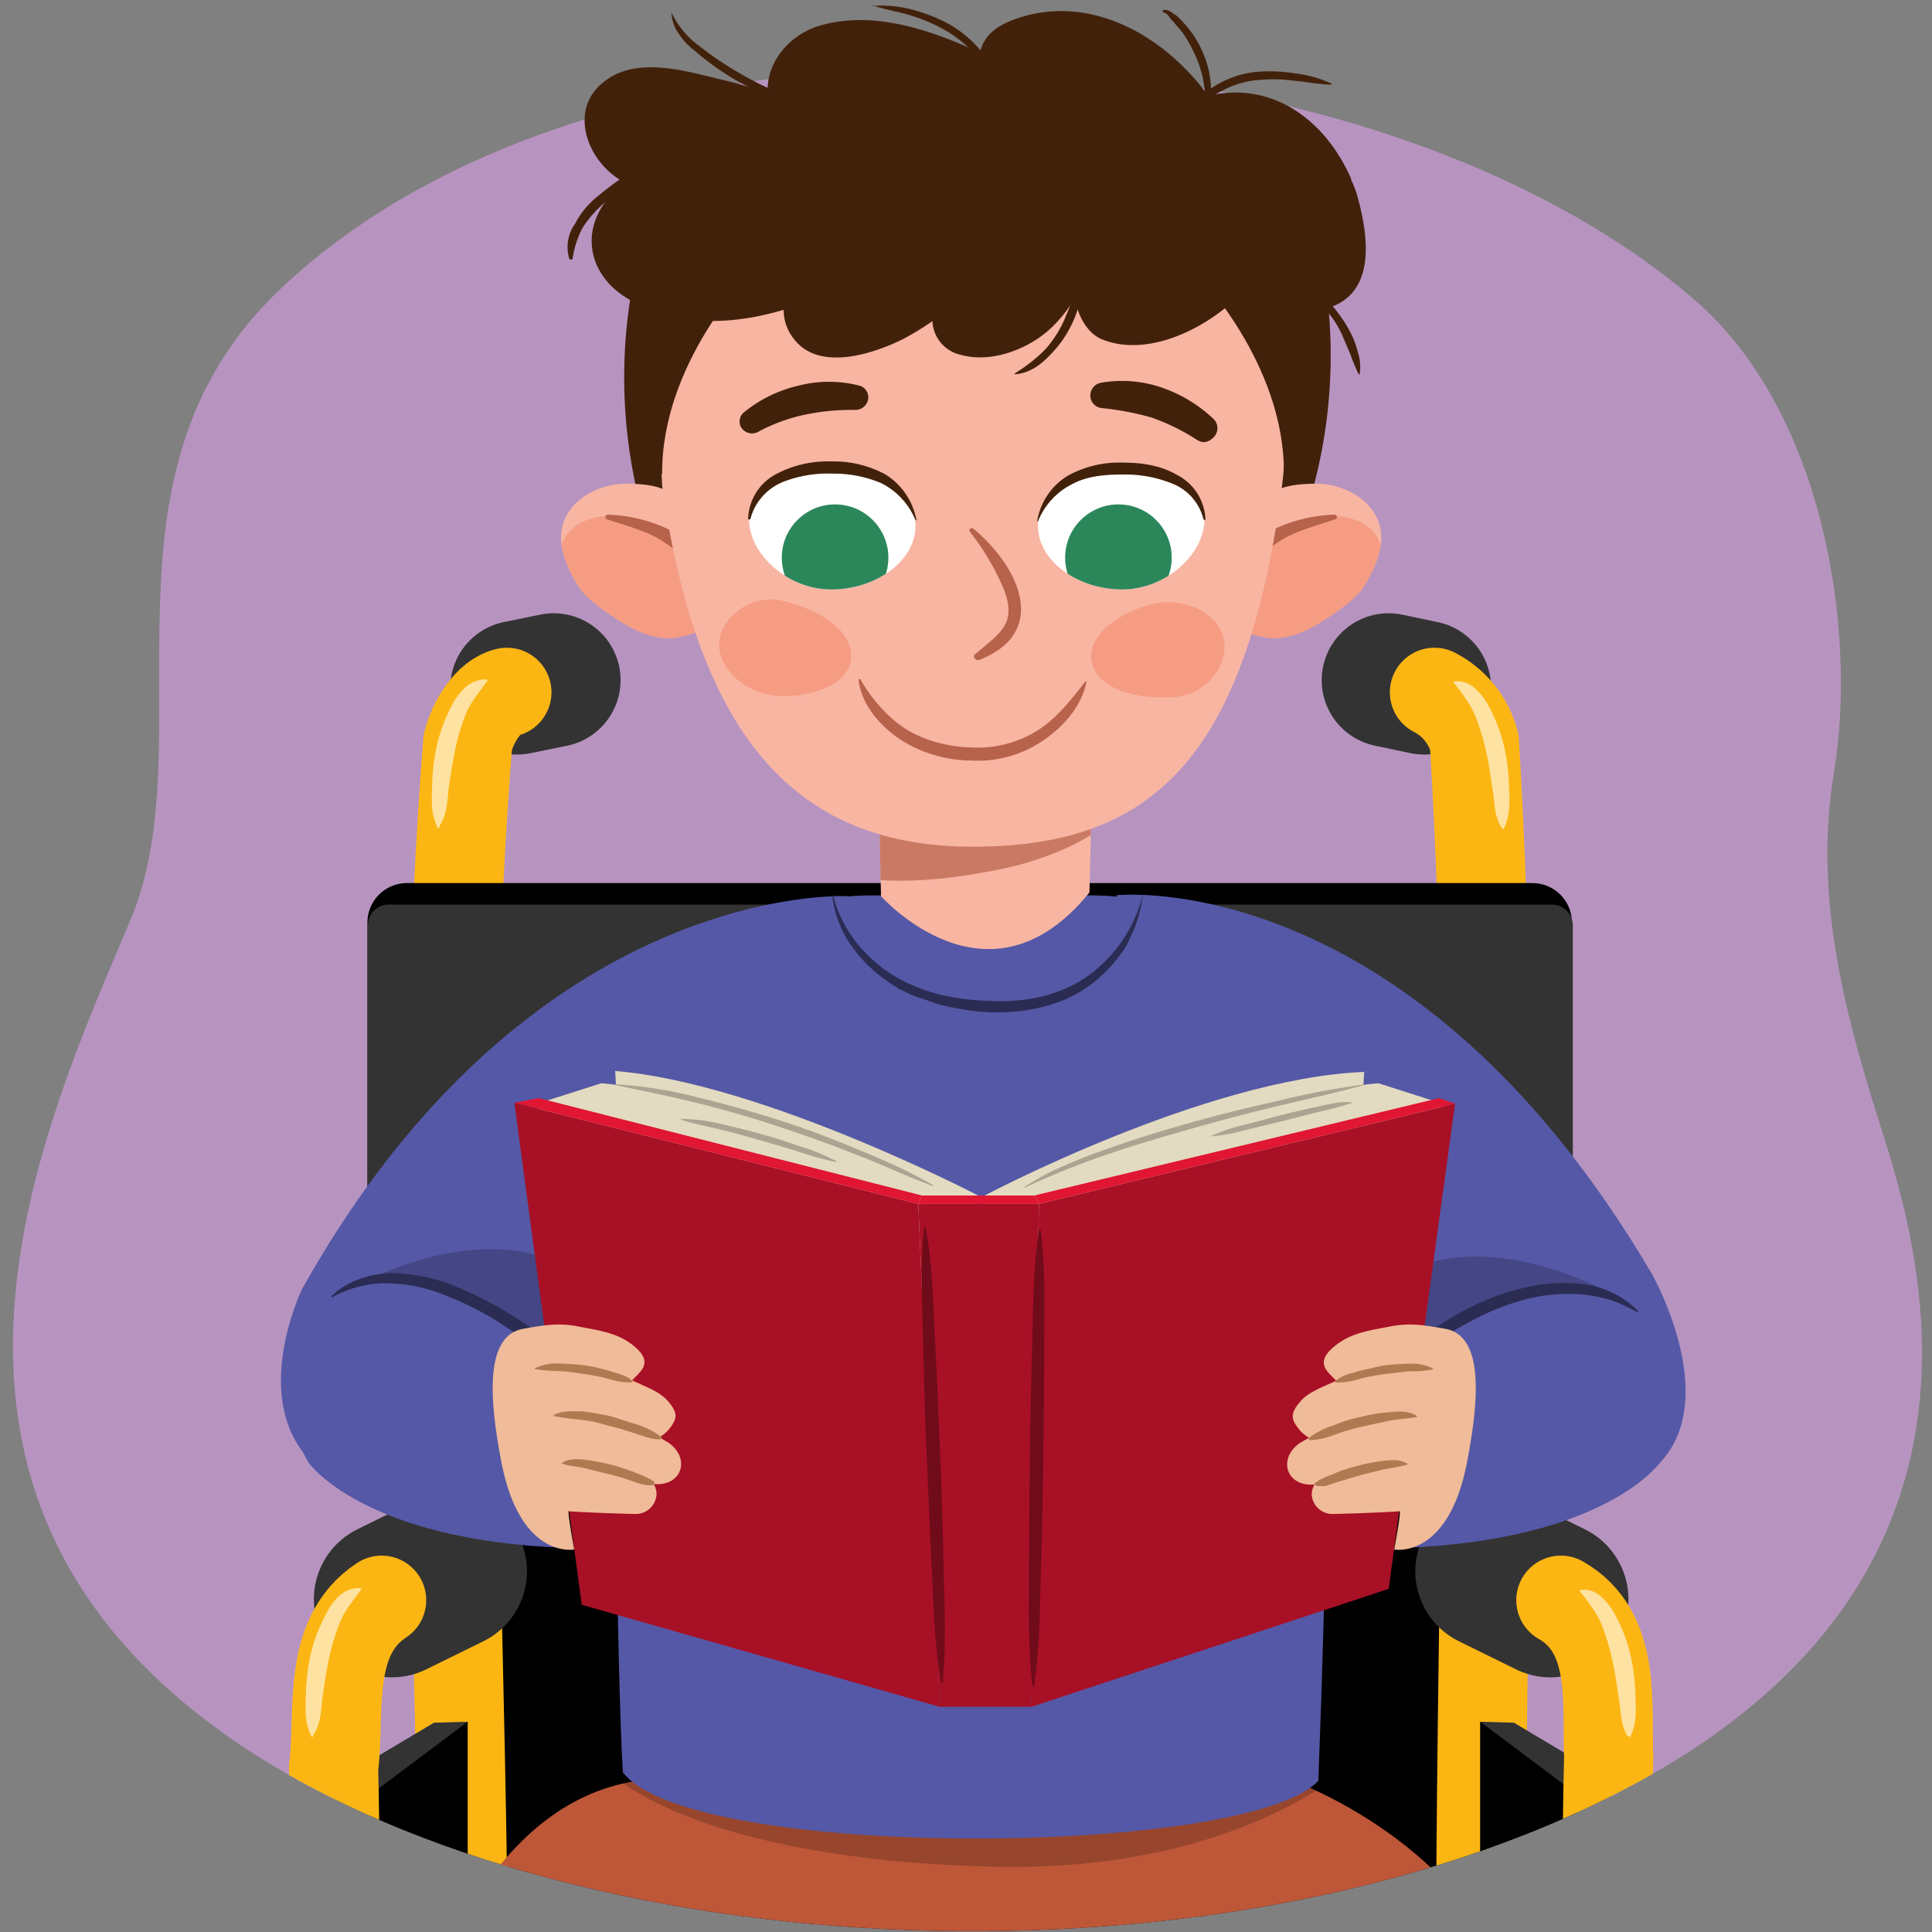 <svg xmlns="http://www.w3.org/2000/svg" xmlns:xlink="http://www.w3.org/1999/xlink" width="380" height="380" viewBox="0 0 380 380"><rect x="0" y="0" width="380" height="380" fill="#808080" stroke="none"/><defs><clipPath id="a"><path d="M25.64,181c15-35.51-9.28-87.09,29.26-123.91C120.32-5.42,266.81,1.93,333.1,58.8c25.7,22,32.21,65.36,27.63,93-3.88,23.32,1.46,45.43,8.71,68.32,7.16,22.63,29.11,87.65-45.63,129.48C244.18,394.14,110,388,44.08,341-24.71,291.93,8.93,220.67,25.64,181Z" fill="none"/></clipPath><clipPath id="b"><path d="M244.8,413.86s-52.59-15.26-106.11,0L85,391.61s11.4-38.07,41.56-41.56V339.38l128.74.37.36,11s35.68,13.42,42.67,44.68" fill="none"/></clipPath><clipPath id="c"><path d="M214.28,143.34s.73,6.62,0,32.19c-19.87,24.64-41,.73-41,.73l-.73-34.39Z" fill="none"/></clipPath><clipPath id="d"><path d="M271.1,102.52c-2-5.15-7.72-7.73-13.79-6.81a20.24,20.24,0,0,0-13.24,6.62c-3.13,3.31-5.89,7.17-6.25,11.59-.37,6.25,5.14,10.85,11.76,11.58,3.87.37,7.73-1.47,10.86-3.49,2.75-1.84,5.88-3.86,7.72-6.44C270.55,111.71,272.76,106.74,271.1,102.52Z" fill="none"/></clipPath><clipPath id="e"><path d="M110.92,102.52c2-5.15,7.73-7.73,13.79-6.81A20.25,20.25,0,0,1,138,102.33c3.12,3.31,5.88,7.17,6.25,11.59.37,6.25-5.15,10.85-11.77,11.58-3.86.37-7.73-1.47-10.85-3.49-2.76-1.84-5.89-3.86-7.73-6.44C111.47,111.71,109.27,106.74,110.92,102.52Z" fill="none"/></clipPath><clipPath id="f"><path d="M236.9,102.15c0,6.8-7.54,13.79-16.19,13.79s-16.55-5.52-16.55-12.51c0-6.8,7.91-12.5,16.55-12.5S236.9,95.16,236.9,102.15Z" fill="none"/></clipPath><clipPath id="g"><path d="M147.33,102.15c0,6.8,7.54,13.79,16.19,13.79s16.55-5.52,16.55-12.51c0-6.8-7.91-12.5-16.55-12.5S147.33,95.16,147.33,102.15Z" fill="none"/></clipPath></defs><g clip-path="url(#a)"><rect x="-8" y="-5" width="399" height="392" fill="#b794c0"/><rect x="90.32" y="256.63" width="201.01" height="141.87"/><line x1="108.9" y1="133.78" x2="101.73" y2="135.25" fill="none" stroke="#333" stroke-linecap="round" stroke-linejoin="round" stroke-width="26.32"/><line x1="273.12" y1="133.78" x2="280.11" y2="135.25" fill="none" stroke="#333" stroke-linecap="round" stroke-linejoin="round" stroke-width="26.32"/><path d="M90.62,396.8C91,389,91,380,91,372c-1-75-5-150,1-226,1-4,4-9,7.7-9.83" fill="none" stroke="#fcb614" stroke-linecap="round" stroke-linejoin="round" stroke-width="17.54"/><polygon points="88.47 398.5 91.98 394.74 91.98 338.65 85.36 338.83 66.23 350.23 66.48 398.5 88.47 398.5" fill="#333"/><polygon points="91.07 398.5 91.98 396.95 91.98 338.65 72.85 352.99 73.07 398.5 91.07 398.5"/><line x1="88.3" y1="309.04" x2="77.08" y2="314.56" fill="none" stroke="#333" stroke-linecap="round" stroke-linejoin="round" stroke-width="30.7"/><path d="M291.21,396.8C291,313,295,230,290,146a15.39,15.39,0,0,0-7.86-9.83" fill="none" stroke="#fcb614" stroke-linecap="round" stroke-linejoin="round" stroke-width="17.54"/><line x1="293.72" y1="309.04" x2="304.94" y2="314.56" fill="none" stroke="#333" stroke-linecap="round" stroke-linejoin="round" stroke-width="30.7"/><polygon points="316.65 398.5 316.89 350.23 297.77 338.83 291.15 338.65 291.15 394.74 294.66 398.5 316.65 398.5" fill="#333"/><polygon points="310.05 398.5 310.27 352.99 291.15 338.65 291.15 396.95 292.05 398.5 310.05 398.5"/><path d="M316.16,397c-.16-17-.16-35,.25-51.59,0,.17,0,.35,0,.52C316,335,318,321,307,314.74" fill="none" stroke="#fcb614" stroke-linecap="round" stroke-linejoin="round" stroke-width="17.54"/><path d="M65.86,396.64c.14-15.64.14-32.64-.25-49,0,0,0,.16,0,.18C67,337,64,322,75.06,314.74" fill="none" stroke="#fcb614" stroke-linecap="round" stroke-linejoin="round" stroke-width="17.54"/><path d="M80,173.69H301.45a7.76,7.76,0,0,1,7.72,7.72v80.18a7.77,7.77,0,0,1-7.72,7.73H80a7.78,7.78,0,0,1-7.73-7.73V181.41A7.77,7.77,0,0,1,80,173.69Z"/><path d="M76.35,177.92h229a4.07,4.07,0,0,1,4,4v87.72a4.08,4.08,0,0,1-4,4.05h-229a4.08,4.08,0,0,1-4-4.05V182A4.08,4.08,0,0,1,76.35,177.92Z" fill="#333"/><path d="M86.09,162.84a11.15,11.15,0,0,1-1.1-4.05,30.41,30.41,0,0,1,0-4,40.62,40.62,0,0,1,.92-8.09,31.92,31.92,0,0,1,2.94-7.91,12.37,12.37,0,0,1,2.58-3.49,5.83,5.83,0,0,1,4.23-1.66c.18,0,.18.19.18.19V134h0c-.92,1.11-1.47,2-2.21,2.95A17.39,17.39,0,0,0,91.8,140a40.89,40.89,0,0,0-2.21,7.17c-.55,2.58-.92,5-1.29,7.54s-.18,5.15-1.84,7.73c0,.55-.18.55-.37.37Z" fill="#fee2a1"/><path d="M295.38,162.84c-1.66-2.58-1.29-5.15-1.84-7.73-.37-2.57-.74-5.15-1.29-7.54A46.22,46.22,0,0,0,290,140.4a17.28,17.28,0,0,0-1.84-3.13,29.56,29.56,0,0,0-2.2-2.94h0V134h.18a5.16,5.16,0,0,1,4.23,1.66,12.42,12.42,0,0,1,2.58,3.49,31.92,31.92,0,0,1,2.94,7.91,40.54,40.54,0,0,1,.92,8.09,30.41,30.41,0,0,1,0,4,11.12,11.12,0,0,1-1.11,4c0-.18-.18-.18-.36-.36C295.56,163,295.38,163,295.38,162.84Z" fill="#fee2a1"/><path d="M320.2,341.59c-1.65-2.57-1.28-5.15-1.83-7.72-.37-2.58-.74-5.15-1.29-7.54a46.34,46.34,0,0,0-2.21-7.18A17.19,17.19,0,0,0,313,316a28.58,28.58,0,0,0-2.21-2.94h0v-.37H311a5.17,5.17,0,0,1,4.23,1.65,12.25,12.25,0,0,1,2.57,3.5,31.88,31.88,0,0,1,2.95,7.9,40.64,40.64,0,0,1,.92,8.1,30.26,30.26,0,0,1,0,4,11.17,11.17,0,0,1-1.11,4c0-.37-.18-.37-.37-.37Z" fill="#fee2a1"/><path d="M61.27,341.59a11.17,11.17,0,0,1-1.11-4,30.26,30.26,0,0,1,0-4,40.54,40.54,0,0,1,.92-8.09,31.41,31.41,0,0,1,3-7.91A12.25,12.25,0,0,1,66.6,314a5.88,5.88,0,0,1,4.23-1.65.18.18,0,0,1,.18.18v.19h0c-.92,1.1-1.47,2-2.2,2.94A16.94,16.94,0,0,0,67,318.79,40.37,40.37,0,0,0,64.76,326c-.55,2.57-.92,5-1.29,7.54s-.18,5.15-1.84,7.72c0,.37-.18.37-.36.37Z" fill="#fee2a1"/><path d="M289.51,398.5l8.81-3c-7-31.26-42.67-44.68-42.67-44.68l-.36-11-128.74-.37v10.67C96.39,353.54,85,391.61,85,391.61l16.63,6.89Z" fill="#bd5738"/><g clip-path="url(#b)"><path d="M266.32,332.76,266,346.92s-22.07,21.34-70.43,20.23-70.81-12.87-77.61-20.23l3.68-18.2Z" fill="#5f2c1c" opacity="0.4" style="isolation:isolate"/></g><path d="M122.51,348.58c-1.11-18-2.21-88.09-.74-120.46,1.29-29.79,19.5-52.41,50.76-52,31.45.36,15.63-.37,43,0s43.59,25.38,44.69,55.72c1.84,52.78-.37,102.25-.92,118.43C245.17,365.31,135.75,366.05,122.51,348.58Z" fill="#5558a6"/><path d="M214.28,143.34s.73,6.62,0,32.19c-19.87,24.64-41,.73-41,.73l-.73-34.39Z" fill="#f8b5a2"/><g clip-path="url(#c)"><path d="M223.65,147.76a4.8,4.8,0,0,0-3.49-3.5c-.37,0-.74-.18-1.29-.18a7,7,0,0,0-3.31,1.65c-.37,0-.55-.18-.92-.18-3.67.37-7,2.21-10.48,3.31a61.11,61.11,0,0,1-12.87,2.39,63.82,63.82,0,0,1-13.24-.55c-4.42-.74-8.83-3.13-13.06-1.29a6,6,0,0,0-3.5,5,3.5,3.5,0,0,0-1.83.55c-2.21,1.1-4.23,3.31-3.87,6.07,1.47,16.92,31.27,11.95,41,9.93C206.37,169.09,226.78,161.92,223.65,147.76Z" fill="#b7624b" opacity="0.7" style="isolation:isolate"/></g><path d="M300.25,398.5c-1.29-6.46-7.91-30.59-33.93-25.65-17.55,3.32-24.35,10.32-24.4,25.65Z" fill="#bd5738"/><path d="M141.54,398.5c.15-15.05-6.55-22-24-25.65C90.73,367.26,84.07,393,83,398.5Z" fill="#bd5738"/><path d="M219.61,176.08s57.74-6.26,105.19,74.29c0,0,19.86,34.58-8.64,43.41C297,299.66,263,256.44,263,256.44S220.34,208.44,219.61,176.08Z" fill="#5558a6"/><path d="M318.18,255.16s-24.46-14.72-43.4-4.23c0,0-1.29,16.91-1.1,16.73,0-.18,39,1.66,39,1.66Z" fill="#2b2c53" opacity="0.4" style="isolation:isolate"/><path d="M166.64,176.26S104.48,173,59.43,253.5c0,0-15.45,31.63,13.06,40.46,19.12,5.88,51.67-37.33,51.67-37.33S165.91,208.44,166.64,176.26Z" fill="#5558a6"/><path d="M68.62,253.68S93.08,239,112,249.45c0,0,1.29,16.92,1.11,16.74,0-.18-39,1.65-39,1.65Z" fill="#2b2c53" opacity="0.4" style="isolation:isolate"/><path d="M199.56,236.06s42.49-20.45,71.55-23l12.69,4.05-13.43,56.82s-66.58,5.52-66.21,4.42C204.34,277.22,199.56,236.06,199.56,236.06Z" fill="#e3dbc1"/><path d="M193.31,235.33s43.6-23.21,75-24.5c-.36,7.72-3.68,61.43-3.68,61.43s-66.58,5.52-66.21,4.41C198.83,275.39,193.31,235.33,193.31,235.33Z" fill="#e3dbc1"/><path d="M189.82,236.06s-42.5-20.45-71.55-23l-12.69,4.05L119,273.91s66.58,5.52,66.21,4.42S189.82,236.06,189.82,236.06Z" fill="#e3dbc1"/><path d="M192.39,235.14S149.9,213,121,210.65c.36,7.72,3.68,61.42,3.68,61.42s66.58,5.52,66.21,4.42C190.55,275.2,192.39,235.14,192.39,235.14Z" fill="#e3dbc1"/><polygon points="202.87 335.71 184.85 335.71 180.62 236.8 204.34 236.8 202.87 335.71" fill="#a81026"/><polygon points="204.34 236.8 286.19 217.09 273.13 312.51 202.87 335.71 204.34 236.8" fill="#a81026"/><polygon points="180.62 236.8 101.17 216.9 114.42 315.64 184.85 335.71 180.62 236.8" fill="#a81026"/><path d="M204.69,242c1,7.48.69,14.95.7,22.42s-.11,14.94-.19,22.41-.26,14.94-.47,22.41-.22,14.94-1.33,22.39a.16.16,0,0,1-.32,0c-.89-7.49-.71-15-.69-22.43s.1-14.94.18-22.41.25-14.93.45-22.4.16-14.94,1.35-22.4a.16.16,0,0,1,.18-.13A.16.16,0,0,1,204.69,242Z" fill="#700b1a"/><path d="M182.07,241.39c1.35,7.42,1.46,14.89,1.85,22.34s.66,14.92,1,22.38.5,14.92.68,22.39.54,14.92-.18,22.42a.16.16,0,0,1-.18.14.15.15,0,0,1-.14-.13c-1.28-7.42-1.48-14.89-1.84-22.35s-.67-14.91-1-22.37-.52-14.93-.7-22.39-.6-14.92.2-22.42a.16.16,0,0,1,.18-.14A.15.15,0,0,1,182.07,241.39Z" fill="#700b1a"/><polygon points="283.06 215.98 286.19 217.09 204.34 236.8 203.43 235.14 283.06 215.98" fill="#e01633"/><polygon points="101.17 216.9 105.95 215.98 181.36 235.14 180.62 236.8 101.17 216.9" fill="#e01633"/><polygon points="181.36 235.14 203.43 235.14 204.34 236.8 180.62 236.8 181.36 235.14" fill="#e01633"/><path d="M268.23,213.42c-5.62,1.58-11.31,2.79-17,4.15S240,220.39,234.37,222s-11.19,3.19-16.68,5.1a162,162,0,0,0-16.15,6.5l-.08-.12c1.24-.78,2.49-1.54,3.77-2.26s2.62-1.3,4-1.91c2.68-1.17,5.41-2.24,8.16-3.2,5.51-2,11.09-3.69,16.71-5.27s11.29-3,17-4.26a158.8,158.8,0,0,1,17.19-3.27Z" fill="#aaa491"/><path d="M121.18,213.27a84.32,84.32,0,0,1,16.25,2.62c5.34,1.28,10.63,2.78,15.86,4.44s10.37,3.63,15.44,5.75c2.55,1,5.05,2.14,7.55,3.27,1.26.55,2.47,1.2,3.69,1.82s2.43,1.28,3.63,2l-.07.13c-2.58-.95-5.1-2-7.61-3.09s-5-2.15-7.59-3.12c-5.06-2.06-10.23-3.85-15.41-5.57s-10.44-3.25-15.74-4.56-10.65-2.39-16-3.5Z" fill="#aaa491"/><path d="M265.86,217a16.94,16.94,0,0,0-1.67.47l-1.7.47-3.43.84-6.86,1.73-6.88,1.67a40.68,40.68,0,0,1-7,1.34l0-.14a37.72,37.72,0,0,1,6.74-2.22l6.85-1.82c2.3-.56,4.59-1.12,6.91-1.61,1.15-.25,2.31-.51,3.48-.72a10.85,10.85,0,0,1,3.61-.15Z" fill="#aaa491"/><path d="M164.47,228.57a62.1,62.1,0,0,1-7.64-2.12c-2.53-.77-5.05-1.54-7.59-2.25s-5.06-1.45-7.62-2.06-5.14-1.1-7.69-1.91l0-.15a32.3,32.3,0,0,1,7.9,1c2.6.57,5.16,1.23,7.72,1.93s5.08,1.52,7.59,2.38a40.17,40.17,0,0,1,7.37,3Z" fill="#aaa491"/><path d="M326.46,287.71S315.79,303,275.88,304.44c0,0,15.64-15.63-5.88-32.37,0,0,34.76-30.34,51.31-14.89C335.84,270.79,326.46,287.71,326.46,287.71Z" fill="#5558a6"/><path d="M278.46,264a57.09,57.09,0,0,1,9.93-6.43,45.47,45.47,0,0,1,11.22-4.23,32.59,32.59,0,0,1,11.95-.74,18,18,0,0,1,10.67,5.33l-.19.19a31.67,31.67,0,0,0-5.15-2.39,29.9,29.9,0,0,0-5.51-1.11,33.35,33.35,0,0,0-11.22.92,47.82,47.82,0,0,0-10.67,4.23,77.5,77.5,0,0,0-9.74,6.07Z" fill="#2b2c53"/><path d="M272.94,261c4.23-.92,7.17-.37,11.4.37,7.73,1.47,6.44,14.53,4.23,26.11-3.68,19.31-14.34,17.29-14.34,17.29s1.29-7,1.1-7.54c-1.29.18-11.77.55-13.06.55A4.09,4.09,0,0,1,258,294a3.67,3.67,0,0,1,.56-2h-.74c-5,0-6.44-5.34-2-8.28.37-.18,1.29-.73,1.65-.92a9.78,9.78,0,0,1-1.65-1.29c-1.84-2.2-2.21-3.31-.19-5.7,1.66-2,4-2.76,7.18-4.23-1.47-1.65-4.23-3.31-.74-6.43C265.22,262.33,268.71,261.78,272.94,261Z" fill="#f0bb98"/><path d="M262.64,271.71c1.29-1.29,2.94-1.47,4.42-2,1.65-.36,3.12-.73,4.78-1.1a46,46,0,0,1,5-.37,9.58,9.58,0,0,1,5,.92v.19a21.45,21.45,0,0,1-4.78.36l-4.78.56a42.53,42.53,0,0,0-4.79.92,14.66,14.66,0,0,1-4.78.73Z" fill="#ae7a51"/><path d="M257.31,282.93a16.05,16.05,0,0,1,5-2.58,25.09,25.09,0,0,1,5.34-1.65,28.7,28.7,0,0,1,5.51-.92c1.84-.19,3.87-.37,5.52.73v.19c-1.84.36-3.49.36-5.33.73-1.66.37-3.5.74-5.15,1.1A52.44,52.44,0,0,0,263,282a16.29,16.29,0,0,1-5.33,1.28Z" fill="#ae7a51"/><path d="M258.6,292.12s.18,0,0-.18-.19,0-.19,0l.19-.19.18-.18c.18-.19.37-.19.55-.37l1.11-.55c.73-.37,1.47-.55,2.2-.92a33.93,33.93,0,0,1,4.6-1.47,35.83,35.83,0,0,1,4.78-.92c1.66-.19,3.31-.37,4.78.55v.18a45,45,0,0,1-4.6.92l-4.41,1.11c-1.47.37-2.94.92-4.41,1.28l-2.21.74a2.38,2.38,0,0,1-1.1.18h-.92c-.37-.18-.37-.18-.55-.18Z" fill="#ae7a51"/><path d="M60.72,287.71S71.38,303,111.29,304.44c0,0-15.63-12.87,5.88-29.42,0,0-32-38.62-55.72-17.84C48.76,268.4,60.72,287.71,60.72,287.71Z" fill="#5558a6"/><path d="M109.82,265.64h0s.18.37.37.37v.36c.55,1.11-2.21,1.66-1.66,1.11h0l-.18-.19-.37-.18-.55-.55-1.29-.92-2.39-1.84-5-3.31A58.22,58.22,0,0,0,88.12,255a31.17,31.17,0,0,0-11.4-2.57,21.26,21.26,0,0,0-11.41,2.76l-.18-.19c2.94-2.94,7.36-4.41,11.59-4.6A35.06,35.06,0,0,1,89,252.76a78.32,78.32,0,0,1,11,5.52,50.6,50.6,0,0,1,5.15,3.5,24.48,24.48,0,0,1,2.39,1.84l1.29.91.55.56.37.18a.25.25,0,0,0,0,.37h0c.37-.55-2.21,0-1.84,1.1.18.37,0,.19,0,.19l.18.18h0Z" fill="#2b2c53"/><path d="M114.23,261c-4.23-.92-7.17-.37-11.4.37-7.72,1.47-6.44,14.53-4.23,26.11,3.68,19.31,14.34,17.29,14.34,17.29s-1.28-7-1.1-7.54c1.29.18,11.77.55,13.06.55a4.09,4.09,0,0,0,4.23-3.86,3.75,3.75,0,0,0-.55-2h.73c5,0,6.44-5.34,2-8.28-.36-.18-1.28-.73-1.65-.92a9.78,9.78,0,0,0,1.65-1.29c1.84-2.2,2.21-3.31.19-5.7-1.66-2-4.05-2.76-7.17-4.23,1.47-1.65,4.23-3.31.73-6.43C122,262.33,118.46,261.78,114.23,261Z" fill="#f0bb98"/><path d="M124.35,271.89a13.39,13.39,0,0,1-4.79-.73,41.94,41.94,0,0,0-4.78-.92,40.7,40.7,0,0,0-4.78-.56,42.88,42.88,0,0,1-4.78-.36v-.19a9.24,9.24,0,0,1,5-.92,46,46,0,0,1,5,.37,36.81,36.81,0,0,1,4.78,1.1c1.66.56,3.13.74,4.42,2Z" fill="#ae7a51"/><path d="M129.86,283.11c-2,0-3.49-.74-5.33-1.29-1.66-.55-3.49-1.1-5.15-1.47a25.47,25.47,0,0,0-5.15-1.1c-1.84-.19-3.49-.37-5.33-.74v-.18c1.65-.92,3.68-.74,5.52-.74,1.83.19,3.67.55,5.51.92,1.84.55,3.5,1.1,5.34,1.66a18,18,0,0,1,5,2.57Z" fill="#ae7a51"/><path d="M128.76,291.94h0c-.18.18-.18.18-.37.18h-1.1c-.37,0-.74-.18-1.1-.18L124,291.2a40.28,40.28,0,0,0-4.42-1.29l-4.41-1.1c-1.47-.37-2.94-.37-4.6-.92v-.18c1.47-.92,3.31-.74,4.78-.56a47.53,47.53,0,0,1,4.79.92,42.9,42.9,0,0,1,4.59,1.48c.74.36,1.48.55,2.21.92l1.1.55c.19.18.37.18.56.36l.18.19c-.18.18-.18.18,0,.37-.18-.19-.18-.19-.18,0-.19.18,0,.18.18,0Z" fill="#ae7a51"/><path d="M224.76,176.08a23.91,23.91,0,0,1-1.11,5,12.72,12.72,0,0,1-.91,2.39l-1.11,2.39a28.1,28.1,0,0,1-7,7.73c-5.7,4.41-13.24,5.7-20,5.51a42.78,42.78,0,0,1-5.15-.55,49.23,49.23,0,0,1-5.15-1.1l-2.58-.92-1.28-.37-1.29-.55c-.74-.37-1.66-.74-2.39-1.1L174.55,193a28,28,0,0,1-7.35-7.36,20.91,20.91,0,0,1-3.5-9.56h.19c1.47,6.43,6.06,12.13,11.58,15.63a33.65,33.65,0,0,0,9.2,3.86,45.44,45.44,0,0,0,5,.92,46.16,46.16,0,0,0,5,.37c6.62.37,13.61-.92,19.12-4.78a27.87,27.87,0,0,0,11-16.19Z" fill="#2b2c53"/></g><path d="M258,42.75c-1.65-5.7-9-5-11-.92-.37-.56-.74-1.29-1.1-1.84-4-6.44-14.16-.55-10.12,5.88,9.93,15.63,10.48,34.21,8.83,52.05-.37,4.23,3.13,6.07,6.25,5.51a5.56,5.56,0,0,0,6.44-4A100.62,100.62,0,0,0,258,42.75Z" fill="#42210b"/><path d="M271.1,102.52c-2-5.15-8.09-7.73-13.42-7.36-5,.18-8.28.92-13.61,7-2.94,3.49-5.89,7.17-6.25,11.58-.37,6.26,5.14,10.85,11.76,11.59,3.87.37,7.73-1.47,10.86-3.49,2.75-1.84,5.88-3.87,7.72-6.44C270.55,111.71,272.76,106.74,271.1,102.52Z" fill="#f8b5a2"/><g clip-path="url(#d)"><path d="M271.47,106.93c-1.47-4.23-6.8-6.07-12-5.33-9.38,1.47-16.19,9.19-18,16.18-.92,3.68,0,7.72,4,9.93a9,9,0,0,0,8.64-.18c4.78-.56,8.83-3.31,12-6.07C270.73,117.41,273.49,112.26,271.47,106.93Z" fill="#f69c83"/></g><path d="M262.46,101.23c-7.73.18-16.37,3.86-19.31,9.19-.55.92,1.29,1.84,2,1.11a47,47,0,0,1,7.54-5.7c3.13-1.66,6.62-2.58,9.93-3.68A.47.47,0,0,0,262.46,101.23Z" fill="#b7624b"/><path d="M128,42.19c1.84-5.7,9.2-4.59,11-.36A10.45,10.45,0,0,1,140.35,40c4.41-6.07,14.16.18,9.74,6.43C139.43,61.5,138,80.08,138.69,98.1c.18,4.23-3.31,5.89-6.62,5.15a5.83,5.83,0,0,1-6.25-4.41A100.81,100.81,0,0,1,128,42.19Z" fill="#42210b"/><path d="M110.92,102.52c2-5.15,8.09-7.73,13.43-7.36,5,.18,8.27.92,13.61,7,2.94,3.49,5.88,7.17,6.25,11.58.37,6.26-5.15,10.85-11.77,11.59-3.86.37-7.73-1.47-10.85-3.49-2.76-1.84-5.89-3.87-7.73-6.44C111.47,111.71,109.27,106.74,110.92,102.52Z" fill="#f8b5a2"/><g clip-path="url(#e)"><path d="M110.55,106.93c1.47-4.23,6.81-6.07,12-5.33,9.38,1.47,16.18,9.19,18,16.18.92,3.68,0,7.72-4.05,9.93a9,9,0,0,1-8.64-.18c-4.78-.56-8.83-3.31-12-6.07C111.29,117.41,108.53,112.26,110.55,106.93Z" fill="#f69c83"/></g><path d="M119.56,101.23c7.73.18,16.37,3.86,19.31,9.19.56.92-1.28,1.84-2,1.11a47,47,0,0,0-7.54-5.7c-3.12-1.66-6.62-2.58-9.93-3.68A.47.47,0,0,1,119.56,101.23Z" fill="#b7624b"/><path d="M252.16,95.53c-7.17,55.17-26.85,71-60.87,71-33.84,0-53.89-20.41-61.06-71-3.13-56.83,27.77-76,61.61-76C225.86,19.57,257.49,54,252.16,95.53Z" fill="#f8b5a2"/><path d="M146.23,81.18a26.23,26.23,0,0,1,10.85-5.33,23.94,23.94,0,0,1,11.95,0,2.36,2.36,0,0,1,1.66,2.94,2.55,2.55,0,0,1-2.39,1.84h0a45.13,45.13,0,0,0-9.93.92A34.19,34.19,0,0,0,149,85h0a2.51,2.51,0,0,1-3.31-1.1A2.33,2.33,0,0,1,146.23,81.18Z" fill="#42210b"/><path d="M235.42,86.52a41,41,0,0,0-9-4.42,57,57,0,0,0-9.74-1.84h0a2.49,2.49,0,0,1-2.21-2.76,2.53,2.53,0,0,1,2-2.2,23.92,23.92,0,0,1,12,.92,28.05,28.05,0,0,1,10.29,6.25,2.55,2.55,0,0,1,0,3.49c-1.1,1.11-2.2,1.29-3.31.56Z" fill="#42210b"/><path d="M191.47,104c-.37-.37-1.1.18-.73.55a49.56,49.56,0,0,1,6.8,11.58c2.39,6.62-.74,8.28-5.7,12.51-.74.55.18,1.47.92,1.1C206.55,124.22,200.3,111.34,191.47,104Z" fill="#b7624b"/><path d="M236.9,102.15c0,6.8-7.54,13.79-16.19,13.79s-16.55-5.52-16.55-12.51c0-6.8,7.91-12.5,16.55-12.5S236.9,95.16,236.9,102.15Z" fill="#fff"/><g clip-path="url(#f)"><circle cx="219.98" cy="109.69" r="10.48" fill="#2b875a"/></g><path d="M147.33,102.15c0,6.8,7.54,13.79,16.19,13.79s16.55-5.52,16.55-12.51c0-6.8-7.91-12.5-16.55-12.5S147.33,95.16,147.33,102.15Z" fill="#fff"/><g clip-path="url(#g)"><circle cx="164.25" cy="109.69" r="10.48" fill="#2b875a"/></g><path d="M141.45,126.61c-.18,5.15,5.52,10.11,12.14,10.3s13.79-2.58,13.79-7.73c.18-5.15-5.89-9.19-13.43-11C147.7,116.68,141.63,121.46,141.45,126.61Z" fill="#f69c83"/><path d="M240.57,125.14c-1.47-5-8.46-8.1-14.89-6.07-6.44,1.84-12.32,6.62-10.85,11.58s8.64,7,16.36,6.44C237.82,136.54,242,130.1,240.57,125.14Z" fill="#f69c83"/><path d="M213.72,134c-.92,4.78-4.41,8.83-8.46,11.59a22.75,22.75,0,0,1-14.16,4,25.29,25.29,0,0,1-7.35-1.1,24.88,24.88,0,0,1-6.81-3.13c-4-2.75-7.54-6.8-8.09-11.77h.37a29.92,29.92,0,0,0,4,5.52,24.39,24.39,0,0,0,5.15,4.42,23.62,23.62,0,0,0,6.26,2.57,27.37,27.37,0,0,0,6.62.92A22,22,0,0,0,204,143.71c3.86-2.39,6.62-6.07,9.56-9.75Z" fill="#b7624b"/><path d="M236.71,102.15A10.17,10.17,0,0,0,230.28,95a24.72,24.72,0,0,0-9.75-1.66c-3.5,0-6.81.37-9.56,1.84a14,14,0,0,0-6.81,7.36H204a12.87,12.87,0,0,1,6.07-9,21.23,21.23,0,0,1,10.66-2.57c3.68,0,7.54.55,10.67,2.39a10.28,10.28,0,0,1,5.7,9Z" fill="#42210b"/><path d="M147.15,102.15a10.27,10.27,0,0,1,5.7-9,21.59,21.59,0,0,1,10.67-2.39,21.23,21.23,0,0,1,10.66,2.57,13.4,13.4,0,0,1,6.07,9h-.18A14.06,14.06,0,0,0,173.26,95a23.88,23.88,0,0,0-9.56-1.84A24.17,24.17,0,0,0,154,94.79a10.86,10.86,0,0,0-6.43,7.36Z" fill="#42210b"/><path d="M267.06,38.88a20,20,0,0,0-1.29-3.49v-.18c-5.15-11.77-15.63-19.31-28.14-16.37C229.36,7.44,215.75-.47,202.14,3c-4.78,1.29-8.46,3.13-9.38,7.36-10.3-4.78-21.33-8.28-31.45-5.33-5.88,1.65-10.67,7.17-10.3,13.24a93.5,93.5,0,0,0-9.74-2.76c-6.81-1.66-16.19-4.42-22.44.55-6.07,4.6-4.23,12.69.55,17.29a15.38,15.38,0,0,0,3.5,2.57,23.57,23.57,0,0,0-3.13,2.94c-5.52,6.44-4,14.53,2.57,19.13,9.2,6.25,20.78,6.25,31.82,2.94A9,9,0,0,0,156,66.47c4.78,6.62,15.26,3.31,21.33.37a54.6,54.6,0,0,0,6.07-3.68,7.1,7.1,0,0,0,5.52,6.62c5.88,1.66,12.87-.92,17.28-4.78a26.35,26.35,0,0,0,5.34-6.62c-.19,1.29,1.28,6.62,5,8.27,10.3,4.42,24.65-3.86,30.71-12.69,2.21,3.5-1.1,1.11,2,3.5,3.31,2.57,8.27,4.41,12.14,2.94a5.62,5.62,0,0,0,1.65-.55C270.37,56.17,269.08,46.24,267.06,38.88Z" fill="#42210b"/><path d="M130.23,50.84c.55-.19,17.29,2.94,17.29,2.94s-17.47,17.66-17.29,39.54L126,89.09Z" fill="#42210b"/><path d="M252.53,50.65c-.55-.18-17.29,3-17.29,3s17.47,17.65,17.29,39.54l4.23-4.23Z" fill="#42210b"/><path d="M259.52,58.38A8.77,8.77,0,0,1,263,61.32,24.47,24.47,0,0,1,265.4,65a16.86,16.86,0,0,1,1.66,4.23,9.1,9.1,0,0,1,.36,4.41h-.18a39.11,39.11,0,0,1-1.66-4l-1.65-3.87a19.34,19.34,0,0,0-2.21-3.67,14.22,14.22,0,0,1-2.2-3.68Z" fill="#42210b"/><path d="M235.79,20.86c-.18.37-.55.19-.55-.18a.8.8,0,0,1,.18-.55c.19-.19.37-.56.56-.74l1.28-1.29a18.63,18.63,0,0,1,3.13-2,19,19,0,0,1,7.17-2,32.5,32.5,0,0,1,7.36.36,23.35,23.35,0,0,1,7,2v.18c-2.58,0-4.78-.55-7.18-.73a29.93,29.93,0,0,0-7-.19,18.1,18.1,0,0,0-6.81,1.84c-1.1.55-2,1.1-3.12,1.66l-1.48.92c-.18.18-.55.36-.73.55s-.37.18-.19.18Z" fill="#42210b"/><path d="M228.62,2.1c.55-.36,1.29,0,1.66.19.36.37.91.55,1.28.92a27.38,27.38,0,0,1,2.21,2.39,20.37,20.37,0,0,1,3.13,5.51,18.26,18.26,0,0,1,1.28,6.26,11.38,11.38,0,0,1-.92,6.07h-.18c-.18-2,0-4.05-.18-6.07a20,20,0,0,0-1.48-5.7,27.4,27.4,0,0,0-2.75-5.15c-.56-.74-1.29-1.47-1.84-2.21a4.92,4.92,0,0,1-.92-1.1c-.37-.37-.55-.74-1.11-.74Z" fill="#42210b"/><path d="M171.61,1.18a23,23,0,0,1,7.91.74,32.35,32.35,0,0,1,7.35,2.94A23.68,23.68,0,0,1,192.94,10a13.5,13.5,0,0,1,3.31,7.17h-.18a49.48,49.48,0,0,0-4.23-6.43A24.69,24.69,0,0,0,186,6,33.08,33.08,0,0,0,179,3c-2.39-.73-5-1.1-7.54-2Z" fill="#42210b"/><path d="M132.07,2.47a17.54,17.54,0,0,0,5.52,6.62,64.5,64.5,0,0,0,7.35,5,64,64,0,0,0,7.91,4c2.76,1.11,5.52,2,8.28,3.31v.19a28.57,28.57,0,0,1-8.83-2.21A56.37,56.37,0,0,1,144,15.34,53.27,53.27,0,0,1,136.67,10a13.32,13.32,0,0,1-3.13-3.31,7.49,7.49,0,0,1-1.47-4.41Z" fill="#42210b"/><path d="M112,51a7.91,7.91,0,0,1,1.11-7,16.77,16.77,0,0,1,4.6-5.51,61.85,61.85,0,0,1,5.7-4.23,18.56,18.56,0,0,1,3.49-1.47,5.17,5.17,0,0,1,3.68.73v.18a9.68,9.68,0,0,0-6.25,1.84A61.22,61.22,0,0,0,119,39.8a22.52,22.52,0,0,0-4.41,5,19.08,19.08,0,0,0-2,6.25Z" fill="#42210b"/><path d="M199.56,73.46a31.34,31.34,0,0,0,6.07-4.78,22,22,0,0,0,4.05-6.62,36.15,36.15,0,0,0,2.39-7.54,60.69,60.69,0,0,1,1.84-7.91h.18a24,24,0,0,1-.55,8.09,38.36,38.36,0,0,1-2.21,7.91,22.08,22.08,0,0,1-4.59,7c-1.84,2-4.23,3.86-7.18,4Z" fill="#42210b"/></svg>